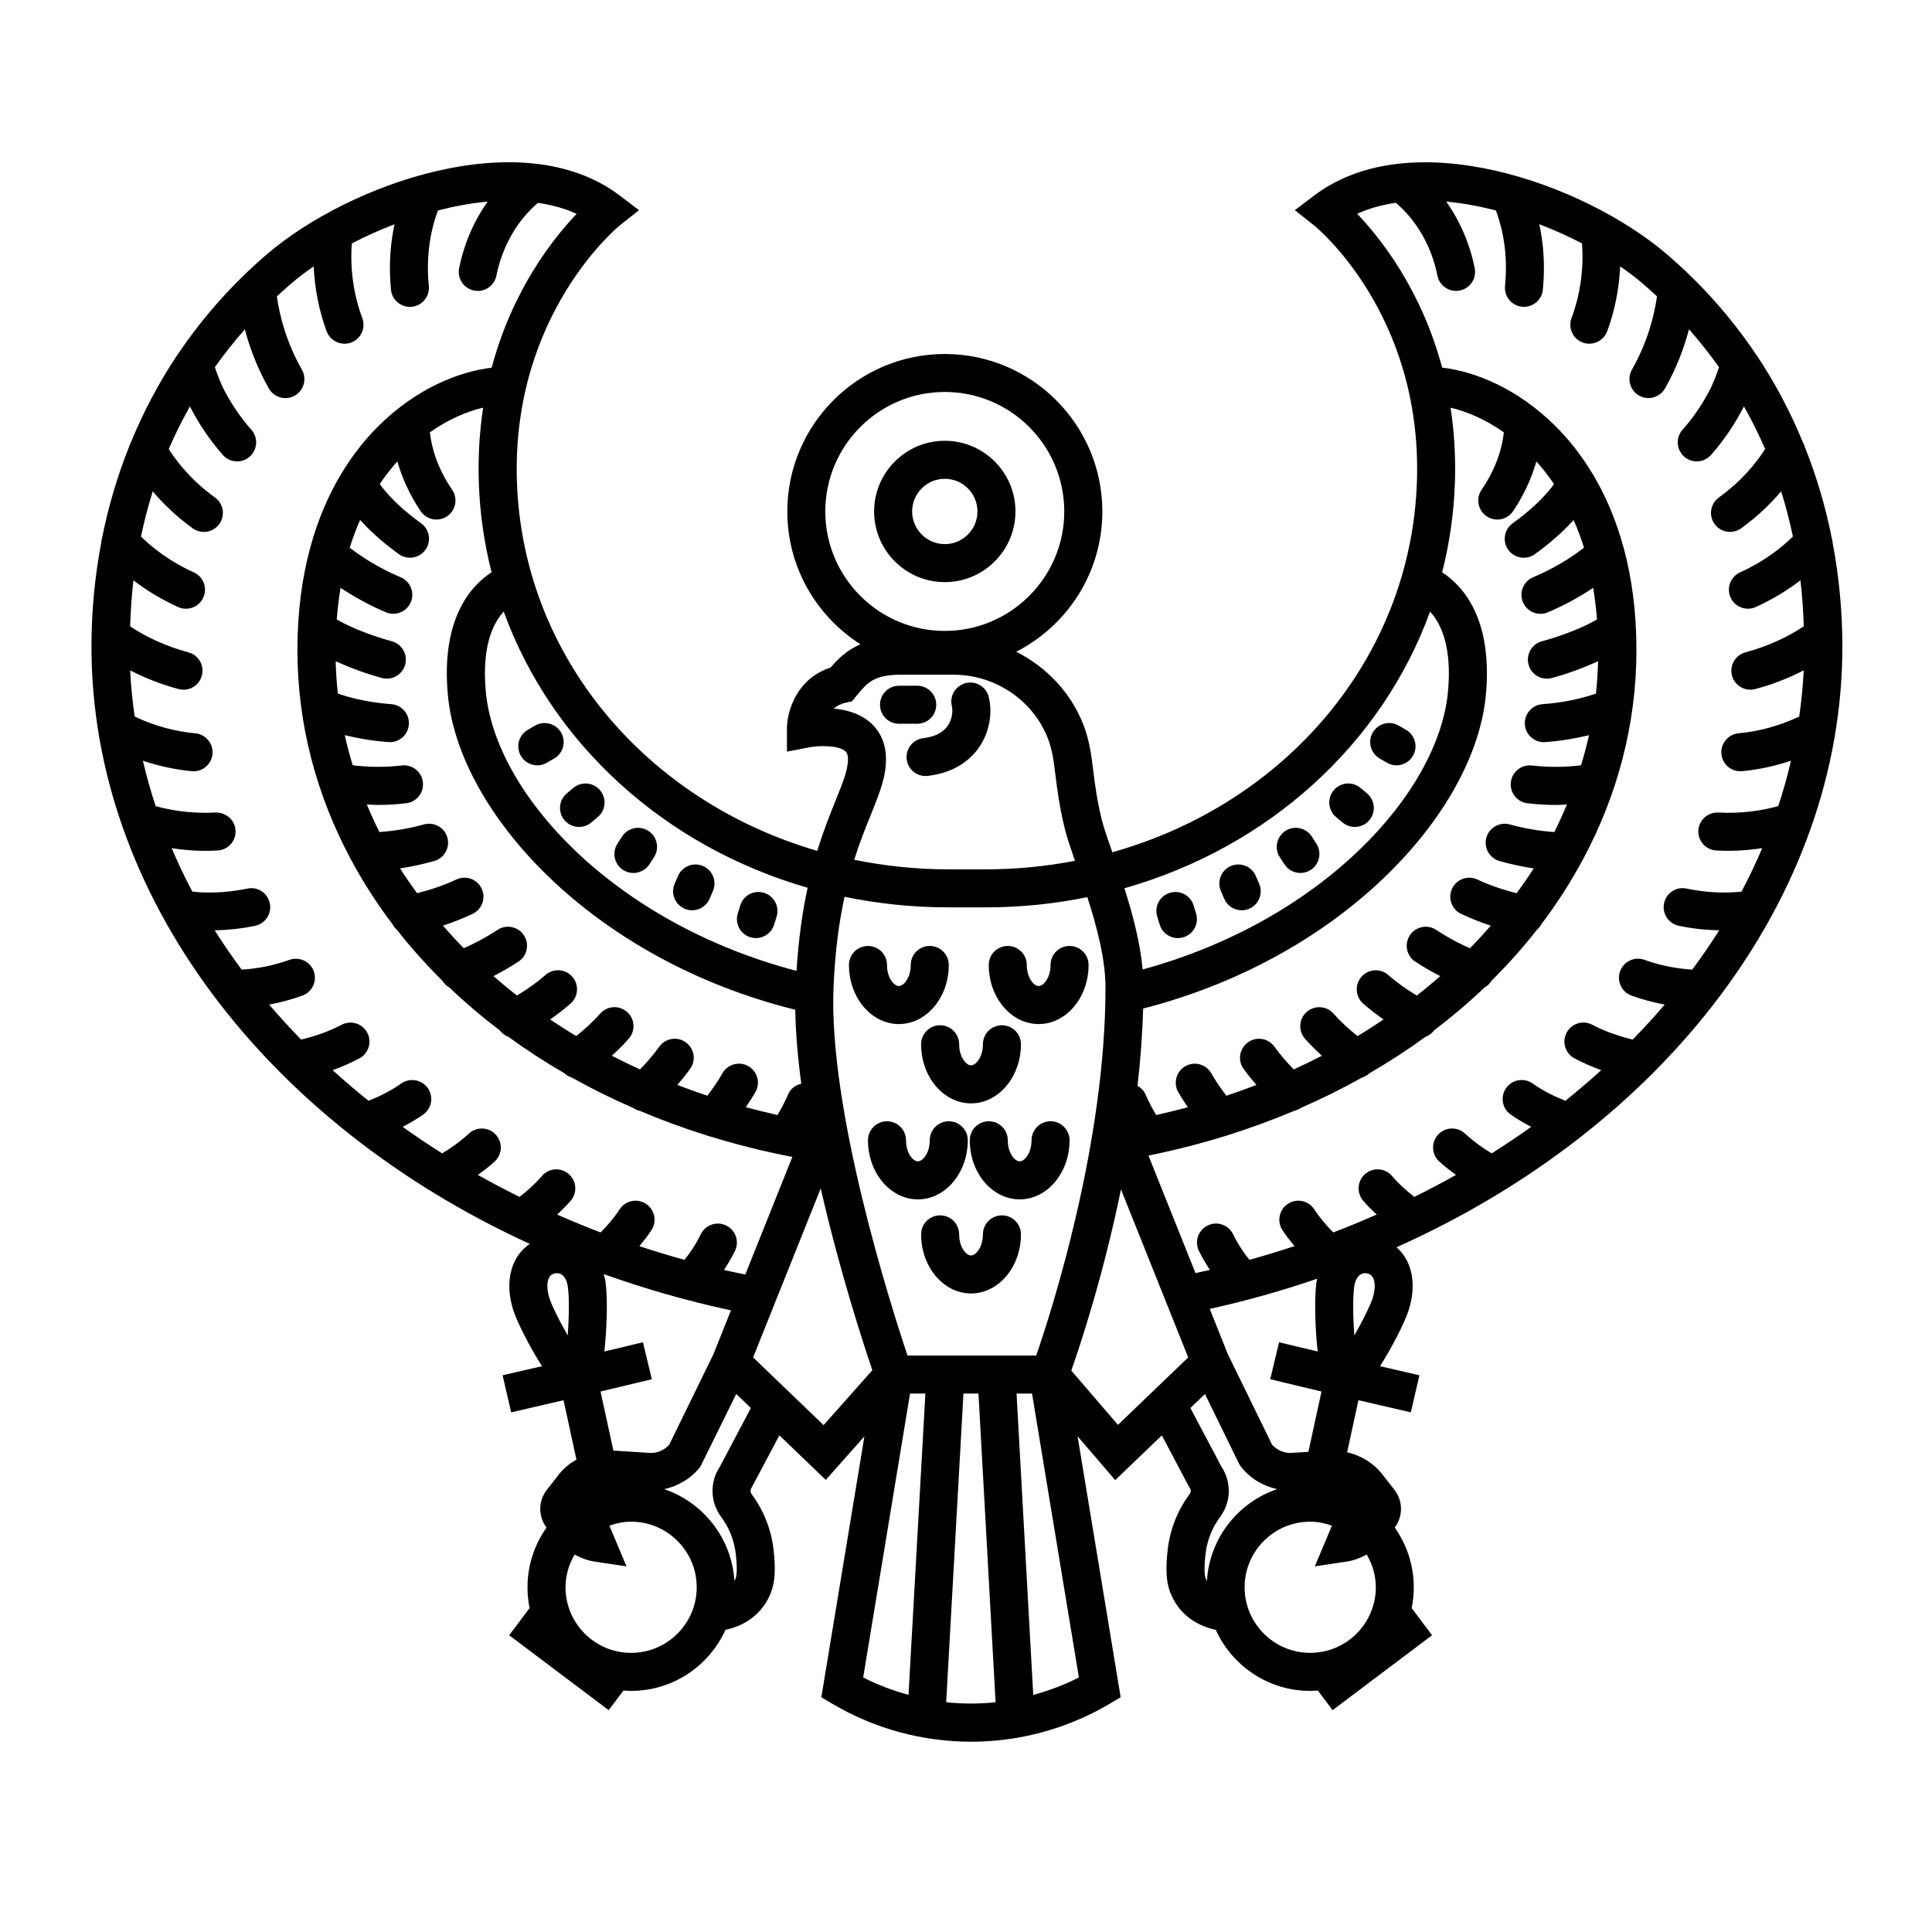 <?xml version="1.0" encoding="UTF-8"?>
<!-- Uploaded to: SVG Repo, www.svgrepo.com, Generator: SVG Repo Mixer Tools -->
<svg fill="#000000" width="800px" height="800px" version="1.1" viewBox="144 144 512 512" xmlns="http://www.w3.org/2000/svg">
 <path d="m632.25 315.36c0-9.473-0.906-18.695-2.606-27.617-0.004-0.402-0.117-0.785-0.211-1.18-1.668-8.383-4.074-16.473-7.18-24.223-0.098-0.422-0.293-0.801-0.492-1.184-3.309-8.039-7.352-15.707-12.152-22.902-0.09-0.176-0.23-0.316-0.344-0.484-6.555-9.719-14.426-18.594-23.566-26.418-21.836-18.691-67.641-35.004-93.355-15.582l-5.203 3.926 5.117 4.047c0.289 0.227 28.648 23.176 27.25 67.668-1.465 46.941-34.875 85.613-80.734 98.445-1.23-3.527-2.289-6.578-2.785-8.609-1.309-5.356-1.812-9.402-2.258-12.977-0.539-4.363-1.012-8.125-2.684-12.375-3.336-8.457-9.801-15.191-17.746-19.172 13.527-6.914 22.832-20.957 22.832-37.168 0-23.016-18.727-41.742-41.742-41.742s-41.742 18.727-41.742 41.742c0 14.781 7.75 27.766 19.371 35.18-3.894 1.715-6.231 4.203-7.871 6.156-9.125 2.961-11.602 11.73-11.602 16.199v6.098l5.984-1.148c2.297-0.449 7.418-0.613 9.387 0.953 0.262 0.211 0.746 0.594 0.801 1.969 0.105 2.848-1.32 6.359-3.281 11.211-1.461 3.602-3.203 7.93-4.856 13.312-45.262-13.156-78.141-51.531-79.598-98.07-1.387-44.25 26.973-67.445 27.25-67.668l5.117-4.047-5.203-3.945c-25.711-19.418-71.516-3.102-93.355 15.582-9.141 7.824-17.012 16.703-23.566 26.418-0.109 0.168-0.25 0.309-0.344 0.484-4.801 7.195-8.844 14.863-12.152 22.902-0.203 0.387-0.395 0.762-0.492 1.184-3.102 7.75-5.512 15.844-7.18 24.227-0.102 0.395-0.211 0.777-0.211 1.18-1.699 8.934-2.606 18.156-2.606 27.629 0 65.887 46.352 126.32 116.15 158.28-1.562 1.094-2.883 2.508-3.797 4.246-1.98 3.754-2.144 8.574-0.469 13.578 1.098 3.273 4.277 9.516 7.508 14.586l-10.438 2.418 2.273 9.82 13.879-3.219 3.414 15.723c-1.723 1.02-3.324 2.254-4.59 3.871l-3.238 4.144c-2.328 2.961-2.324 7.023-0.098 10.027-3.164 4.473-5.043 9.922-5.043 15.805 0 1.891 0.191 3.738 0.559 5.523l-5.414 7.188 26.371 19.855 3.918-5.203c0.672 0.051 1.34 0.102 2.023 0.102 11.117 0 20.695-6.656 25.008-16.184 6.117-1.266 10.758-5.273 12.453-11.105 0.719-2.469 0.805-5.871 0.262-10.395-0.641-5.231-2.637-10.227-5.773-14.445-0.379-0.508-0.387-1.199-0.02-1.719l7.367-13.875 12.293 11.805 10.242-11.531-11.418 69.137 2.973 1.758c11.316 6.68 24.008 10.02 36.691 10.02 12.688 0 25.375-3.34 36.691-10.02l2.973-1.758-11.422-69.168 9.98 11.621 12.352-11.855 7.039 13.312 0.336 0.555c0.367 0.52 0.359 1.203-0.02 1.715-3.148 4.227-5.144 9.227-5.773 14.453-0.539 4.516-0.465 7.91 0.258 10.395 1.707 5.84 6.344 9.844 12.461 11.109 4.312 9.527 13.891 16.176 25.004 16.176 0.684 0 1.355-0.055 2.031-0.102l3.918 5.203 26.363-19.855-5.41-7.184c0.367-1.785 0.559-3.633 0.559-5.527 0-5.883-1.879-11.332-5.047-15.809 2.215-2.996 2.231-7.055-0.086-10.016l-3.25-4.152c-2.348-2.996-5.664-4.957-9.281-5.793l2.996-13.801 13.887 3.219 2.273-9.82-10.445-2.418c3.234-5.066 6.41-11.309 7.508-14.586 1.676-5.004 1.512-9.824-0.469-13.578-0.684-1.301-1.605-2.402-2.664-3.352 70.926-31.723 118.16-92.668 118.16-159.18zm-128.59-114.7c3.133-1.457 6.606-2.371 10.254-2.91 5.438 4.602 9.457 11.453 11.02 19.285 0.48 2.398 2.578 4.055 4.934 4.055 0.324 0 0.656-0.031 0.988-0.102 2.731-0.539 4.504-3.195 3.953-5.926-1.289-6.488-3.93-12.531-7.547-17.637 4.328 0.383 8.758 1.215 13.164 2.336 1.75 4.68 3.269 11.461 2.418 20.02-0.277 2.769 1.75 5.234 4.516 5.512 0.168 0.016 0.332 0.023 0.504 0.023 2.559 0 4.75-1.945 5.008-4.539 0.664-6.688 0.105-12.496-0.938-17.352 3.918 1.5 7.723 3.203 11.309 5.074 0.508 6.516-0.398 13.43-2.769 19.785-0.973 2.609 0.344 5.512 2.953 6.484 0.578 0.215 1.18 0.316 1.77 0.316 2.039 0 3.961-1.25 4.719-3.269 2.062-5.508 3.16-11.395 3.449-17.219 2.07 1.438 4.039 2.898 5.785 4.394 1.309 1.117 2.637 2.312 3.969 3.551-0.734 5.16-2.5 12.137-6.637 19.426-1.375 2.418-0.523 5.496 1.891 6.867 0.785 0.449 1.641 0.66 2.484 0.66 1.754 0 3.461-0.918 4.383-2.551 3.144-5.535 5.106-10.906 6.359-15.68 2.715 3.074 5.387 6.422 7.969 10.051-0.676 1.969-1.402 3.859-2.238 5.598-2.023 3.996-4.527 7.688-7.445 10.984-1.844 2.086-1.648 5.269 0.434 7.113 0.957 0.848 2.152 1.266 3.34 1.266 1.391 0 2.781-0.574 3.773-1.699 3.402-3.844 6.312-8.156 8.734-12.871 2.004 3.547 3.891 7.301 5.617 11.289-2.363 3.719-6.203 8.465-12.262 12.852-2.254 1.633-2.762 4.781-1.133 7.031 0.988 1.367 2.527 2.086 4.09 2.086 1.023 0 2.055-0.312 2.949-0.953 4.438-3.211 7.898-6.606 10.594-9.805 1.215 3.805 2.238 7.82 3.125 11.977-3.039 2.977-7.551 6.574-14.016 9.512-2.527 1.152-3.652 4.137-2.5 6.672 0.84 1.855 2.672 2.953 4.59 2.953 0.695 0 1.402-0.141 2.082-0.453 4.734-2.152 8.656-4.637 11.836-7.074 0.473 3.906 0.73 8.004 0.883 12.191-4.332 2.902-9.777 5.379-15.441 6.883-2.684 0.715-4.293 3.473-3.578 6.168 0.598 2.254 2.637 3.742 4.867 3.742 0.43 0 0.867-0.055 1.301-0.168 4.523-1.199 8.855-2.918 12.836-4.953-0.195 4.109-0.613 8.188-1.188 12.242-5.176 2.414-10.449 3.91-16.078 4.434-2.769 0.262-4.805 2.715-4.551 5.488 0.246 2.613 2.438 4.57 5.012 4.57 0.156 0 0.316-0.004 0.473-0.02 4.484-0.418 8.77-1.375 12.965-2.769-0.945 4.055-2.07 8.07-3.387 12.035-3.984 1.082-9.406 2.051-15.859 1.691-2.793-0.105-5.152 1.969-5.309 4.746-0.156 2.777 1.969 5.152 4.746 5.309 1.129 0.066 2.227 0.098 3.305 0.098 3.231 0 6.16-0.297 8.871-0.707-1.656 3.891-3.477 7.727-5.473 11.508-3.102 0.344-8.242 0.52-14.566-0.797-2.769-0.598-5.391 1.18-5.965 3.894-0.57 2.727 1.176 5.394 3.894 5.965 4.016 0.84 7.566 1.133 10.707 1.203-2.223 3.535-4.613 7.008-7.141 10.414-4.324-0.273-8.574-1.117-12.66-2.594-2.625-0.945-5.508 0.406-6.453 3.023-0.945 2.621 0.406 5.508 3.023 6.453 2.871 1.039 5.809 1.828 8.793 2.383-2.684 3.168-5.527 6.246-8.469 9.27-3.715-0.898-7.336-2.137-10.711-3.918-2.473-1.309-5.516-0.359-6.812 2.098-1.305 2.457-0.363 5.512 2.098 6.812 2.289 1.211 4.656 2.231 7.078 3.113-3.059 2.785-6.242 5.492-9.516 8.125-3.031-1.215-5.969-2.684-8.672-4.59-2.266-1.594-5.422-1.059-7.023 1.215-1.602 2.273-1.059 5.414 1.215 7.023 1.734 1.219 3.566 2.262 5.422 3.258-3.379 2.43-6.879 4.762-10.449 7.023-2.082-1.234-4.57-2.941-7.098-5.262-2.047-1.879-5.231-1.742-7.117 0.301-1.883 2.051-1.75 5.238 0.301 7.117 1.387 1.273 2.91 2.422 4.445 3.551-3.586 2.035-7.281 3.961-11.027 5.824-2.117-1.629-4.133-3.422-5.918-5.523-1.797-2.121-4.984-2.379-7.098-0.562-2.121 1.797-2.371 4.984-0.562 7.098 1.125 1.32 2.359 2.492 3.594 3.672-3.769 1.656-7.598 3.25-11.504 4.734-1.855-1.875-3.586-3.875-5.043-6.109-1.516-2.336-4.637-3.008-6.969-1.477-2.332 1.516-2.996 4.637-1.477 6.969 0.973 1.496 2.082 2.875 3.199 4.254-3.926 1.293-7.898 2.508-11.941 3.629-1.379-1.707-2.926-3.926-4.332-6.793-1.223-2.492-4.242-3.543-6.742-2.301-2.5 1.223-3.527 4.242-2.301 6.742 0.934 1.898 1.918 3.527 2.906 5.031-1.266 0.293-2.551 0.555-3.824 0.832l-12.461-31.145c6.867-1.387 13.543-3.09 20.012-5.082 0.348-0.074 0.68-0.168 1.012-0.312 6.055-1.906 11.93-4.066 17.598-6.469 0.605-0.137 1.16-0.379 1.688-0.734 5.648-2.465 11.094-5.16 16.309-8.09 0.734-0.215 1.371-0.59 1.953-1.129 5.18-3.004 10.137-6.219 14.836-9.652 0.91-0.328 1.707-0.922 2.312-1.734 4.715-3.578 9.168-7.359 13.336-11.34 0.777-0.418 1.414-1.031 1.883-1.82 4.332-4.281 8.34-8.781 12-13.469 0.516-0.418 0.918-0.957 1.234-1.559 4.106-5.41 7.727-11.078 10.887-16.938 0.02-0.047 0.047-0.082 0.066-0.125 9.152-17.039 14.191-35.832 14.191-55.531 0-10.297-1.27-19.156-3.305-26.777-0.016-0.051-0.023-0.105-0.047-0.156-4.18-15.559-11.582-25.91-18.156-32.441-10.078-10.004-21.363-14.465-29.98-15.453-5.461-20.465-16.121-34.074-22.523-40.766zm-85.047 302.57h-34.113c-4.539-13.559-20.934-65.051-19.609-97.543 0.398-9.707 1.508-17.496 2.922-24.031 8.793 1.812 17.926 2.801 27.328 2.801h10.191c9.227 0 18.188-0.945 26.824-2.699 2.5 7.742 4.812 16.43 4.812 23.922 0.008 41.238-14.156 85.371-18.355 97.551zm-76.293-76.691c-2.414-1.367-5.492-0.523-6.867 1.898-1.199 2.117-2.562 4.07-3.996 5.934-2.699-0.891-5.34-1.859-7.957-2.856 1.168-1.371 2.328-2.762 3.402-4.262 1.621-2.258 1.102-5.406-1.16-7.027-2.258-1.633-5.406-1.098-7.027 1.16-1.582 2.207-3.316 4.176-5.109 6.019-2.539-1.152-5.019-2.371-7.461-3.629 1.543-1.422 3.047-2.887 4.465-4.484 1.844-2.082 1.656-5.266-0.422-7.113-2.082-1.844-5.262-1.664-7.113 0.422-1.969 2.223-4.133 4.168-6.367 5.965-2.363-1.41-4.648-2.891-6.902-4.398 1.855-1.305 3.656-2.68 5.402-4.219 2.09-1.84 2.293-5.023 0.457-7.109-1.848-2.098-5.027-2.293-7.109-0.457-2.379 2.098-4.914 3.84-7.559 5.441-2.141-1.668-4.203-3.391-6.223-5.148 2.047-1.055 4.231-2.273 6.621-3.836 2.328-1.527 2.973-4.648 1.445-6.977-1.523-2.316-4.648-2.977-6.977-1.445-3.457 2.266-6.488 3.797-8.953 4.867-1.914-1.949-3.754-3.941-5.523-5.977 2.637-0.867 5.254-1.91 7.84-3.117 2.519-1.18 3.602-4.176 2.418-6.699-1.18-2.516-4.168-3.606-6.699-2.418-3.43 1.605-6.922 2.75-10.414 3.637-1.57-2.156-3.094-4.336-4.504-6.574 2.941-0.441 5.965-1.098 9.043-1.961 2.676-0.75 4.242-3.531 3.488-6.211-0.746-2.676-3.527-4.227-6.211-3.488-4.07 1.145-8.035 1.75-11.789 2.023-1.215-2.402-2.312-4.848-3.344-7.316 0.926 0.039 1.844 0.133 2.781 0.133 2.508 0 5.062-0.145 7.644-0.449 2.766-0.316 4.746-2.816 4.43-5.578-0.316-2.766-2.793-4.758-5.578-4.43-4.492 0.508-8.852 0.469-13.02-0.066-0.797-2.629-1.516-5.281-2.109-7.969 3.684 0.902 7.547 1.535 11.602 1.832 0.125 0.012 0.25 0.016 0.371 0.016 2.621 0 4.828-2.019 5.019-4.672 0.207-2.777-1.879-5.188-4.656-5.391-5.125-0.379-9.855-1.34-14.168-2.801-0.312-2.832-0.484-5.699-0.57-8.574 3.844 1.734 7.91 3.258 12.234 4.434 0.441 0.121 0.891 0.176 1.328 0.176 2.211 0 4.246-1.473 4.856-3.715 0.734-2.684-0.852-5.457-3.535-6.188-4.438-1.211-8.621-2.762-12.465-4.625-0.781-0.371-1.414-0.777-2.137-1.176 0.223-2.949 0.57-5.723 1.012-8.367 3.664 2.438 7.644 4.629 12.004 6.484 0.641 0.277 1.309 0.402 1.969 0.402 1.961 0 3.824-1.152 4.641-3.066 1.09-2.559-0.105-5.516-2.672-6.609-5.098-2.168-9.602-4.812-13.512-7.844 0.82-2.644 1.754-5.066 2.754-7.344 2.785 3.09 6.211 6.125 10.273 9.055 0.891 0.641 1.926 0.945 2.941 0.945 1.566 0 3.109-0.73 4.098-2.09 1.621-2.258 1.113-5.406-1.145-7.031-4.379-3.152-7.863-6.379-10.398-9.637-0.211-0.262-0.359-0.523-0.559-0.785 1.535-2.281 3.098-4.231 4.66-5.969 1.305 4.508 3.32 8.969 6.188 13.191 0.973 1.438 2.559 2.207 4.172 2.207 0.973 0 1.961-0.281 2.828-0.871 2.301-1.566 2.902-4.695 1.34-6.996-4.012-5.906-5.465-11.246-5.91-15.246 4.938-3.473 9.848-5.543 14.125-6.543-0.934 6.066-1.375 12.625-1.16 19.672 0.258 8.246 1.43 16.258 3.391 23.961-5.481 3.551-13.492 12.293-11.574 32.656 2.938 30.93 38.059 69.887 92.051 83.273 0.105 6.207 0.684 12.82 1.594 19.594-1.484 0.352-2.805 1.293-3.461 2.801-0.984 2.242-1.961 4.039-2.848 5.508-2.836-0.637-5.629-1.328-8.395-2.074 0.875-1.309 1.758-2.621 2.551-4.012 1.391-2.414 0.539-5.492-1.879-6.867zm195.44-98.223c1.91-20.359-6.098-29.102-11.578-32.652 1.961-7.703 3.133-15.707 3.391-23.961 0.223-7.047-0.227-13.609-1.16-19.672 4.277 1.004 9.184 3.078 14.125 6.543-0.441 4.004-1.898 9.34-5.91 15.246-1.566 2.301-0.961 5.43 1.34 6.996 0.867 0.59 1.848 0.871 2.828 0.871 1.613 0 3.199-0.77 4.172-2.207 2.867-4.223 4.887-8.676 6.188-13.191 1.562 1.738 3.125 3.688 4.66 5.969-0.215 0.281-0.367 0.555-0.598 0.848-2.492 3.211-5.981 6.43-10.359 9.582-2.254 1.629-2.766 4.777-1.145 7.031 0.984 1.367 2.527 2.09 4.098 2.09 1.02 0 2.051-0.312 2.941-0.945 4.07-2.938 7.5-5.981 10.273-9.055 1.004 2.273 1.934 4.695 2.754 7.34-3.906 3.031-8.414 5.68-13.512 7.844-2.562 1.094-3.758 4.051-2.672 6.609 0.816 1.918 2.68 3.066 4.641 3.066 0.66 0 1.328-0.125 1.969-0.402 4.363-1.848 8.348-4.039 12.004-6.484 0.441 2.644 0.785 5.422 1.008 8.367-0.734 0.402-1.367 0.805-2.176 1.195-3.797 1.844-7.981 3.394-12.418 4.606-2.684 0.73-4.273 3.496-3.535 6.188 0.609 2.242 2.641 3.715 4.856 3.715 0.438 0 0.887-0.055 1.328-0.176 4.336-1.18 8.41-2.711 12.234-4.434-0.082 2.883-0.25 5.742-0.57 8.574-4.309 1.465-9.043 2.422-14.168 2.801-2.777 0.203-4.863 2.621-4.656 5.391 0.191 2.648 2.402 4.672 5.019 4.672 0.121 0 0.246-0.004 0.371-0.016 4.055-0.297 7.926-0.934 11.602-1.832-0.594 2.684-1.316 5.34-2.109 7.969-4.16 0.535-8.523 0.574-13.02 0.066-2.769-0.324-5.262 1.664-5.578 4.43s1.664 5.262 4.43 5.578c2.578 0.301 5.129 0.449 7.644 0.449 0.941 0 1.855-0.086 2.781-0.133-1.031 2.469-2.133 4.918-3.344 7.316-3.754-0.277-7.715-0.883-11.789-2.023-2.664-0.734-5.461 0.812-6.211 3.488-0.75 2.68 0.812 5.461 3.488 6.211 3.078 0.867 6.102 1.516 9.043 1.961-1.41 2.231-2.934 4.418-4.504 6.574-3.492-0.887-6.984-2.031-10.414-3.637-2.539-1.184-5.523-0.098-6.699 2.418-1.18 2.523-0.102 5.523 2.418 6.699 2.586 1.211 5.203 2.254 7.84 3.117-1.77 2.035-3.606 4.027-5.523 5.977-2.465-1.066-5.496-2.602-8.953-4.867-2.316-1.531-5.453-0.871-6.977 1.445-1.527 2.328-0.883 5.453 1.445 6.977 2.383 1.562 4.574 2.781 6.621 3.836-2.016 1.758-4.082 3.481-6.223 5.148-2.644-1.602-5.18-3.344-7.559-5.441-2.074-1.832-5.266-1.633-7.109 0.457-1.832 2.086-1.633 5.269 0.457 7.109 1.742 1.531 3.547 2.91 5.402 4.219-2.254 1.508-4.539 2.988-6.902 4.398-2.238-1.797-4.398-3.75-6.367-5.965-1.859-2.086-5.039-2.266-7.113-0.422-2.082 1.848-2.266 5.031-0.422 7.113 1.414 1.594 2.926 3.062 4.465 4.484-2.445 1.254-4.922 2.473-7.461 3.629-1.793-1.848-3.527-3.812-5.109-6.019-1.617-2.258-4.766-2.797-7.027-1.16-2.262 1.617-2.785 4.766-1.16 7.027 1.074 1.5 2.231 2.887 3.402 4.262-2.613 1.004-5.262 1.965-7.957 2.856-1.43-1.863-2.797-3.82-3.996-5.934-1.371-2.418-4.453-3.266-6.867-1.898-2.418 1.375-3.269 4.453-1.898 6.867 0.789 1.391 1.672 2.699 2.551 4.012-2.762 0.746-5.559 1.441-8.395 2.074-0.887-1.465-1.863-3.266-2.848-5.508-0.438-1.008-1.215-1.719-2.098-2.238 0.766-6.742 1.293-13.609 1.484-20.477 53.293-13.676 87.895-52.266 90.816-82.961zm-14.777-22.242c2.828 3.078 5.875 9.23 4.742 21.289-2.543 26.766-33.266 60.539-80.91 73.562-0.66-7.234-2.672-14.742-4.832-21.527 38.082-10.812 68.23-38.113 81-73.324zm-160.27-26.535c0-17.461 14.203-31.664 31.664-31.664s31.664 14.203 31.664 31.664c0 17.461-14.203 31.664-31.664 31.664s-31.664-14.203-31.664-31.664zm11.473 55.559c-2.691-2.141-6.109-3.031-9.23-3.324 0.766-0.68 1.785-1.238 3.133-1.535l1.668-0.371 1.668-1.996c2.238-2.715 4.172-5.062 11.055-5.062h14.262c10.953 0 20.965 6.734 24.91 16.758 1.211 3.059 1.57 5.941 2.062 9.922 0.457 3.664 1.023 8.211 2.469 14.133 0.555 2.262 1.547 5.176 2.699 8.504-7.598 1.457-15.469 2.258-23.555 2.258h-10.191c-8.523 0-16.785-0.922-24.762-2.535 1.473-4.66 3.023-8.52 4.394-11.906 2.348-5.785 4.195-10.363 4.012-15.367-0.141-3.93-1.734-7.203-4.594-9.477zm-16.152 44.164c-1.34 6.144-2.402 13.426-2.949 22.031-48.453-12.734-79.77-46.895-82.332-73.918-1.133-12.066 1.91-18.219 4.734-21.297 12.727 35.066 42.684 62.281 80.547 73.184zm-130.91-164.66c0.293 5.824 1.387 11.715 3.449 17.219 0.754 2.019 2.676 3.269 4.719 3.269 0.586 0 1.184-0.105 1.77-0.316 2.609-0.973 3.926-3.879 2.953-6.484-2.371-6.352-3.281-13.27-2.769-19.785 3.586-1.867 7.391-3.57 11.309-5.074-1.043 4.856-1.598 10.664-0.938 17.352 0.258 2.602 2.449 4.539 5.008 4.539 0.168 0 0.332-0.012 0.504-0.023 2.769-0.277 4.793-2.742 4.516-5.512-0.852-8.555 0.672-15.336 2.418-20.016 4.41-1.125 8.836-1.953 13.164-2.336-3.617 5.113-6.258 11.148-7.547 17.637-0.543 2.731 1.223 5.379 3.953 5.926 0.332 0.07 0.664 0.102 0.988 0.102 2.359 0 4.457-1.656 4.934-4.055 1.562-7.836 5.582-14.688 11.012-19.285 3.652 0.539 7.117 1.457 10.254 2.91-6.402 6.695-17.07 20.305-22.52 40.77-8.555 1.004-19.926 5.453-29.98 15.441-6.574 6.531-13.977 16.883-18.156 32.441-0.016 0.051-0.023 0.102-0.039 0.152-2.035 7.629-3.305 16.48-3.305 26.781 0 19.699 5.039 38.484 14.191 55.531 0.02 0.047 0.047 0.082 0.066 0.125 3.16 5.863 6.781 11.527 10.887 16.938 0.324 0.598 0.719 1.145 1.238 1.562 3.664 4.684 7.668 9.18 12 13.461 0.469 0.785 1.113 1.402 1.883 1.82 4.172 3.981 8.621 7.766 13.336 11.34 0.605 0.816 1.402 1.406 2.312 1.734 4.699 3.43 9.656 6.648 14.836 9.652 0.578 0.539 1.219 0.918 1.953 1.129 5.211 2.934 10.66 5.629 16.309 8.09 0.527 0.359 1.082 0.598 1.688 0.734 5.668 2.41 11.539 4.566 17.598 6.469 0.332 0.152 0.664 0.238 1.012 0.312 7.043 2.176 14.332 4 21.852 5.445l-12.469 31.172c-1.891-0.395-3.785-0.781-5.652-1.215 0.988-1.508 1.977-3.133 2.906-5.031 1.223-2.5 0.195-5.516-2.301-6.742-2.492-1.234-5.512-0.191-6.742 2.301-1.406 2.867-2.953 5.09-4.332 6.793-4.039-1.117-8.016-2.328-11.941-3.629 1.117-1.371 2.227-2.754 3.199-4.254 1.523-2.332 0.855-5.453-1.477-6.969-2.328-1.531-5.457-0.863-6.969 1.477-1.457 2.231-3.188 4.238-5.043 6.109-3.906-1.484-7.734-3.074-11.504-4.734 1.234-1.18 2.469-2.352 3.594-3.672 1.805-2.117 1.559-5.301-0.562-7.098-2.117-1.809-5.301-1.559-7.098 0.562-1.789 2.102-3.809 3.894-5.918 5.523-3.75-1.863-7.441-3.793-11.027-5.824 1.531-1.129 3.059-2.277 4.445-3.551 2.047-1.879 2.188-5.066 0.301-7.117-1.883-2.051-5.074-2.18-7.117-0.301-2.523 2.324-5.019 4.027-7.098 5.262-3.57-2.262-7.07-4.594-10.449-7.023 1.855-0.996 3.688-2.035 5.422-3.258 2.273-1.602 2.82-4.746 1.215-7.023-1.598-2.273-4.746-2.812-7.023-1.215-2.707 1.906-5.637 3.375-8.672 4.59-3.273-2.637-6.457-5.336-9.516-8.125 2.422-0.875 4.793-1.906 7.078-3.113 2.457-1.301 3.402-4.348 2.098-6.812-1.293-2.453-4.332-3.406-6.812-2.098-3.375 1.785-6.992 3.023-10.711 3.918-2.941-3.023-5.777-6.106-8.469-9.27 2.984-0.555 5.918-1.34 8.793-2.383 2.621-0.945 3.965-3.84 3.023-6.453-0.945-2.613-3.844-3.941-6.453-3.023-4.082 1.48-8.332 2.324-12.66 2.594-2.519-3.41-4.914-6.879-7.141-10.414 3.144-0.07 6.699-0.363 10.707-1.203 2.719-0.562 4.469-3.238 3.894-5.965-0.574-2.727-3.215-4.5-5.965-3.894-6.316 1.316-11.461 1.145-14.566 0.797-2-3.777-3.82-7.617-5.473-11.508 2.711 0.406 5.644 0.707 8.871 0.707 1.078 0 2.188-0.031 3.305-0.098 2.781-0.152 4.906-2.535 4.746-5.309-0.152-2.781-2.551-4.836-5.309-4.746-6.449 0.352-11.875-0.609-15.859-1.691-1.316-3.965-2.434-7.984-3.387-12.035 4.191 1.395 8.48 2.348 12.965 2.769 0.156 0.016 0.316 0.02 0.473 0.02 2.574 0 4.766-1.961 5.012-4.57 0.258-2.769-1.785-5.223-4.551-5.488-5.629-0.523-10.906-2.019-16.078-4.434-0.578-4.051-0.992-8.133-1.188-12.242 3.981 2.031 8.312 3.754 12.836 4.953 0.434 0.109 0.871 0.168 1.301 0.168 2.227 0 4.266-1.492 4.867-3.742 0.715-2.691-0.891-5.453-3.578-6.168-5.664-1.5-11.109-3.981-15.441-6.883 0.152-4.191 0.406-8.289 0.883-12.191 3.18 2.434 7.098 4.918 11.836 7.074 0.68 0.312 1.387 0.453 2.082 0.453 1.918 0 3.75-1.098 4.59-2.953 1.152-2.535 0.031-5.523-2.5-6.672-6.465-2.938-10.977-6.535-14.016-9.512 0.887-4.156 1.91-8.172 3.125-11.977 2.691 3.195 6.156 6.59 10.594 9.805 0.891 0.645 1.926 0.953 2.949 0.953 1.562 0 3.098-0.727 4.09-2.086 1.629-2.254 1.125-5.402-1.133-7.031-6.062-4.383-9.906-9.129-12.262-12.852 1.723-3.984 3.606-7.738 5.613-11.285 2.387 4.664 5.32 8.996 8.742 12.867 0.992 1.125 2.383 1.699 3.773 1.699 1.188 0 2.383-0.418 3.34-1.266 2.082-1.844 2.277-5.027 0.434-7.113-2.91-3.289-5.414-6.988-7.402-10.898-0.871-1.797-1.602-3.703-2.281-5.684 2.566-3.625 5.238-6.973 7.953-10.047 1.25 4.769 3.215 10.141 6.359 15.68 0.926 1.633 2.625 2.551 4.383 2.551 0.84 0 1.699-0.211 2.484-0.66 2.414-1.371 3.266-4.449 1.891-6.867-4.141-7.289-5.906-14.27-6.637-19.426 1.336-1.246 2.66-2.434 3.969-3.551 1.75-1.5 3.715-2.961 5.785-4.398zm110.59 276.66-4.672 11.68-11.68 23.902c-1.34 1.5-3.246 2.348-5.32 2.18l-9.488-0.598-3.406-15.66 13.594-3.254-2.352-9.801-10.227 2.449c0.695-6.418 0.902-14.07 0.316-18.418-0.098-0.734-0.301-1.41-0.484-2.102 10.809 3.883 22.07 7.113 33.719 9.621zm-43.258 6.641c-2.125-3.672-4.106-7.648-4.777-9.645-0.77-2.293-0.836-4.414-0.172-5.668 0.297-0.562 0.711-0.898 1.336-1.074 0.273-0.074 0.527-0.109 0.777-0.109 0.449 0 0.855 0.121 1.223 0.363 0.855 0.562 1.445 1.738 1.652 3.301 0.387 2.887 0.32 8.012-0.039 12.832zm16.793 84.125c-9.582 0-17.383-7.801-17.383-17.387 0-3.176 0.918-6.109 2.41-8.672 2.527 1.387 4.566 1.754 4.891 1.805l8.867 1.336-4.535-10.793c1.809-0.641 3.723-1.055 5.75-1.055 9.586 0 17.387 7.801 17.387 17.383 0 9.59-7.801 17.383-17.387 17.383zm23.492-49.281c-2.676 4.051-2.543 9.324 0.371 13.25 2.098 2.816 3.43 6.152 3.856 9.645 0.535 4.449 0.156 6.074 0.074 6.363-0.105 0.367-0.258 0.684-0.414 0.996-0.68-11.352-8.258-20.852-18.609-24.355 3.742-0.832 7.168-2.856 9.586-5.953l9.508-19.277 3.879 3.723zm27.52-11.078-18.68-17.941 17.922-44.789c4.977 21.809 11.27 41.098 13.68 48.184zm22.91-8.359h4.066l-4.469 79.848c-4.109-1.137-8.152-2.625-12.012-4.625zm9.574 81.801 4.578-81.797h3.984l4.535 81.805c-4.356 0.453-8.746 0.453-13.098-0.008zm23.074-1.93-4.422-79.871h4.102l12.418 75.223c-3.891 2.012-7.957 3.508-12.098 4.648zm10.086-85.961c2.402-6.832 8.488-25.172 13.164-48.023l17.82 44.531-18.621 17.879zm35.938 55.781c-0.156-0.309-0.309-0.625-0.414-0.996-0.086-0.281-0.469-1.918 0.074-6.367 0.418-3.492 1.754-6.828 3.848-9.645 2.922-3.918 3.055-9.199 0.371-13.25l-8.254-15.609 3.863-3.707 8.977 18.375 0.551 0.883c2.418 3.102 5.848 5.125 9.594 5.953-10.352 3.504-17.934 13.012-18.609 24.363zm9.992 1.641c0-9.582 7.801-17.383 17.383-17.383 2.023 0 3.945 0.414 5.754 1.055l-4.535 10.793 8.867-1.336c0.328-0.051 2.363-0.418 4.891-1.805 1.492 2.562 2.41 5.5 2.41 8.672 0 9.586-7.801 17.387-17.387 17.387-9.586 0.004-17.383-7.789-17.383-17.383zm29.031-79.574c0.207-1.562 0.797-2.731 1.652-3.293 0.367-0.242 0.777-0.363 1.223-0.363 0.246 0 0.508 0.039 0.777 0.109 0.625 0.176 1.039 0.508 1.336 1.074 0.664 1.254 0.598 3.375-0.172 5.668-0.672 1.996-2.648 5.969-4.777 9.645-0.359-4.824-0.422-9.953-0.039-12.84zm-9.668 17.094-10.227-2.449-2.352 9.801 13.594 3.254-3.477 15.984-4.312 0.273c-1.98 0.172-3.981-0.68-5.32-2.18l-11.68-23.902-4.828-12.062c9.785-2.176 19.297-4.852 28.48-8.012-0.055 0.297-0.16 0.562-0.203 0.867-0.578 4.348-0.375 12 0.324 18.426zm-80.09-222.62c0-10.328-8.402-18.73-18.73-18.73s-18.73 8.402-18.73 18.73c0 10.328 8.402 18.73 18.73 18.73s18.73-8.402 18.73-18.73zm-27.383 0c0-4.769 3.883-8.656 8.656-8.656 4.769 0 8.656 3.883 8.656 8.656 0 4.769-3.883 8.656-8.656 8.656-4.769-0.004-8.656-3.883-8.656-8.656zm-3.477 56.266c-2.785 0-5.039-2.254-5.039-5.039s2.254-5.039 5.039-5.039h4.828c2.785 0 5.039 2.254 5.039 5.039s-2.254 5.039-5.039 5.039zm6.445 3.812c3.012-0.352 5.176-1.445 6.445-3.25 1.211-1.727 1.426-3.906 1.102-5.301-0.637-2.711 1.055-5.422 3.758-6.051 2.742-0.629 5.422 1.055 6.051 3.758 1.055 4.504 0.055 9.508-2.664 13.383-2.051 2.922-6.062 6.59-13.512 7.461-0.203 0.023-0.398 0.035-0.594 0.035-2.519 0-4.699-1.883-4.996-4.449-0.332-2.754 1.648-5.258 4.41-5.586zm-1.445 122.23c-7.289 0-13.227-7.027-13.227-15.66 0-2.785 2.254-5.039 5.039-5.039 2.785 0 5.039 2.254 5.039 5.039 0 3.41 1.863 5.582 3.148 5.582 1.285 0 3.148-2.176 3.148-5.582 0-2.785 2.254-5.039 5.039-5.039 2.785 0 5.039 2.254 5.039 5.039-0.004 8.629-5.938 15.66-13.227 15.66zm40.199-15.664c0 8.637-5.934 15.66-13.227 15.66-7.289-0.004-13.223-7.027-13.223-15.66 0-2.785 2.254-5.039 5.039-5.039s5.039 2.254 5.039 5.039c0 3.41 1.863 5.582 3.148 5.582s3.148-2.176 3.148-5.582c0-2.785 2.254-5.039 5.039-5.039 2.781 0 5.035 2.258 5.035 5.039zm-45.238-30.797c-7.289 0-13.227-7.027-13.227-15.66 0-2.785 2.254-5.039 5.039-5.039s5.039 2.254 5.039 5.039c0 3.41 1.863 5.582 3.148 5.582s3.148-2.176 3.148-5.582c0-2.785 2.254-5.039 5.039-5.039s5.039 2.254 5.039 5.039c0 8.637-5.938 15.66-13.227 15.66zm50.277-15.66c0 8.637-5.934 15.66-13.227 15.66-7.289 0-13.227-7.023-13.227-15.66 0-2.785 2.254-5.039 5.039-5.039 2.785 0 5.039 2.254 5.039 5.039 0 3.41 1.863 5.582 3.148 5.582 1.285 0 3.148-2.176 3.148-5.582 0-2.785 2.254-5.039 5.039-5.039 2.785 0 5.039 2.254 5.039 5.039zm-39.34 15.977c2.785 0 5.039 2.254 5.039 5.039 0 3.41 1.863 5.582 3.148 5.582s3.148-2.176 3.148-5.582c0-2.785 2.254-5.039 5.039-5.039s5.039 2.254 5.039 5.039c0 8.637-5.934 15.66-13.227 15.66-7.289 0-13.227-7.027-13.227-15.66 0-2.789 2.254-5.039 5.039-5.039zm21.414 55.418c0 8.637-5.934 15.66-13.227 15.66-7.289 0-13.227-7.027-13.227-15.66 0-2.785 2.254-5.039 5.039-5.039s5.039 2.254 5.039 5.039c0 3.41 1.863 5.582 3.148 5.582s3.148-2.176 3.148-5.582c0-2.785 2.254-5.039 5.039-5.039s5.039 2.254 5.039 5.039zm-130.69-133.71 1.945-1.125c2.398-1.391 5.488-0.562 6.883 1.844 1.391 2.414 0.562 5.492-1.844 6.883l-1.945 1.125c-0.789 0.457-1.656 0.676-2.516 0.676-1.742 0-3.438-0.906-4.367-2.519-1.391-2.414-0.562-5.492 1.844-6.883zm55.648 48.656 0.664-2.141c0.82-2.648 3.613-4.141 6.309-3.316 2.656 0.828 4.141 3.648 3.316 6.309l-0.664 2.141c-0.672 2.16-2.66 3.543-4.812 3.543-0.492 0-0.992-0.074-1.496-0.227-2.656-0.828-4.144-3.648-3.316-6.309zm-31.879-18.504 1.223-1.883c1.527-2.336 4.644-2.996 6.973-1.48 2.332 1.523 2.996 4.641 1.48 6.973l-1.223 1.883c-0.969 1.484-2.586 2.293-4.231 2.293-0.941 0-1.895-0.262-2.742-0.812-2.332-1.523-2.996-4.641-1.48-6.973zm15.156 10.629 0.891-2.062c1.102-2.555 4.062-3.727 6.621-2.625 2.555 1.102 3.727 4.07 2.625 6.621l-0.891 2.062c-0.82 1.906-2.676 3.043-4.629 3.043-0.664 0-1.344-0.133-1.996-0.414-2.551-1.102-3.723-4.07-2.621-6.625zm-28.574-23.949 1.727-1.441c2.137-1.789 5.32-1.492 7.094 0.641 1.785 2.137 1.496 5.316-0.641 7.094l-1.727 1.441c-0.941 0.785-2.086 1.168-3.223 1.168-1.445 0-2.875-0.613-3.875-1.809-1.785-2.133-1.492-5.312 0.645-7.094zm213.57-16.117c1.387-2.41 4.465-3.246 6.883-1.832l1.941 1.125c2.41 1.391 3.234 4.473 1.832 6.883-0.934 1.613-2.625 2.516-4.363 2.516-0.855 0-1.723-0.215-2.519-0.68l-1.941-1.125c-2.398-1.395-3.227-4.473-1.832-6.887zm-53.797 42.484c2.699-0.82 5.488 0.664 6.309 3.316l0.664 2.141c0.828 2.66-0.66 5.481-3.316 6.309-0.504 0.152-1.004 0.227-1.496 0.227-2.152 0-4.141-1.379-4.812-3.543l-0.664-2.141c-0.828-2.66 0.656-5.481 3.316-6.309zm29.172-9.441c-1.516-2.332-0.852-5.453 1.48-6.973 2.332-1.516 5.453-0.855 6.973 1.48l1.223 1.883c1.516 2.332 0.852 5.453-1.48 6.973-0.848 0.551-1.797 0.812-2.742 0.812-1.648 0-3.258-0.805-4.231-2.293zm-15.617 8.961c-1.102-2.555 0.074-5.523 2.625-6.621 2.555-1.109 5.523 0.074 6.621 2.625l0.891 2.062c1.102 2.555-0.074 5.523-2.625 6.621-0.648 0.281-1.328 0.414-1.996 0.414-1.953 0-3.809-1.137-4.629-3.043zm30.535-19.594c-2.137-1.785-2.422-4.957-0.641-7.094 1.777-2.133 4.953-2.43 7.094-0.641l1.727 1.441c2.137 1.785 2.422 4.957 0.641 7.094-0.992 1.195-2.422 1.809-3.875 1.809-1.137 0-2.281-0.383-3.223-1.168z"/>
</svg>